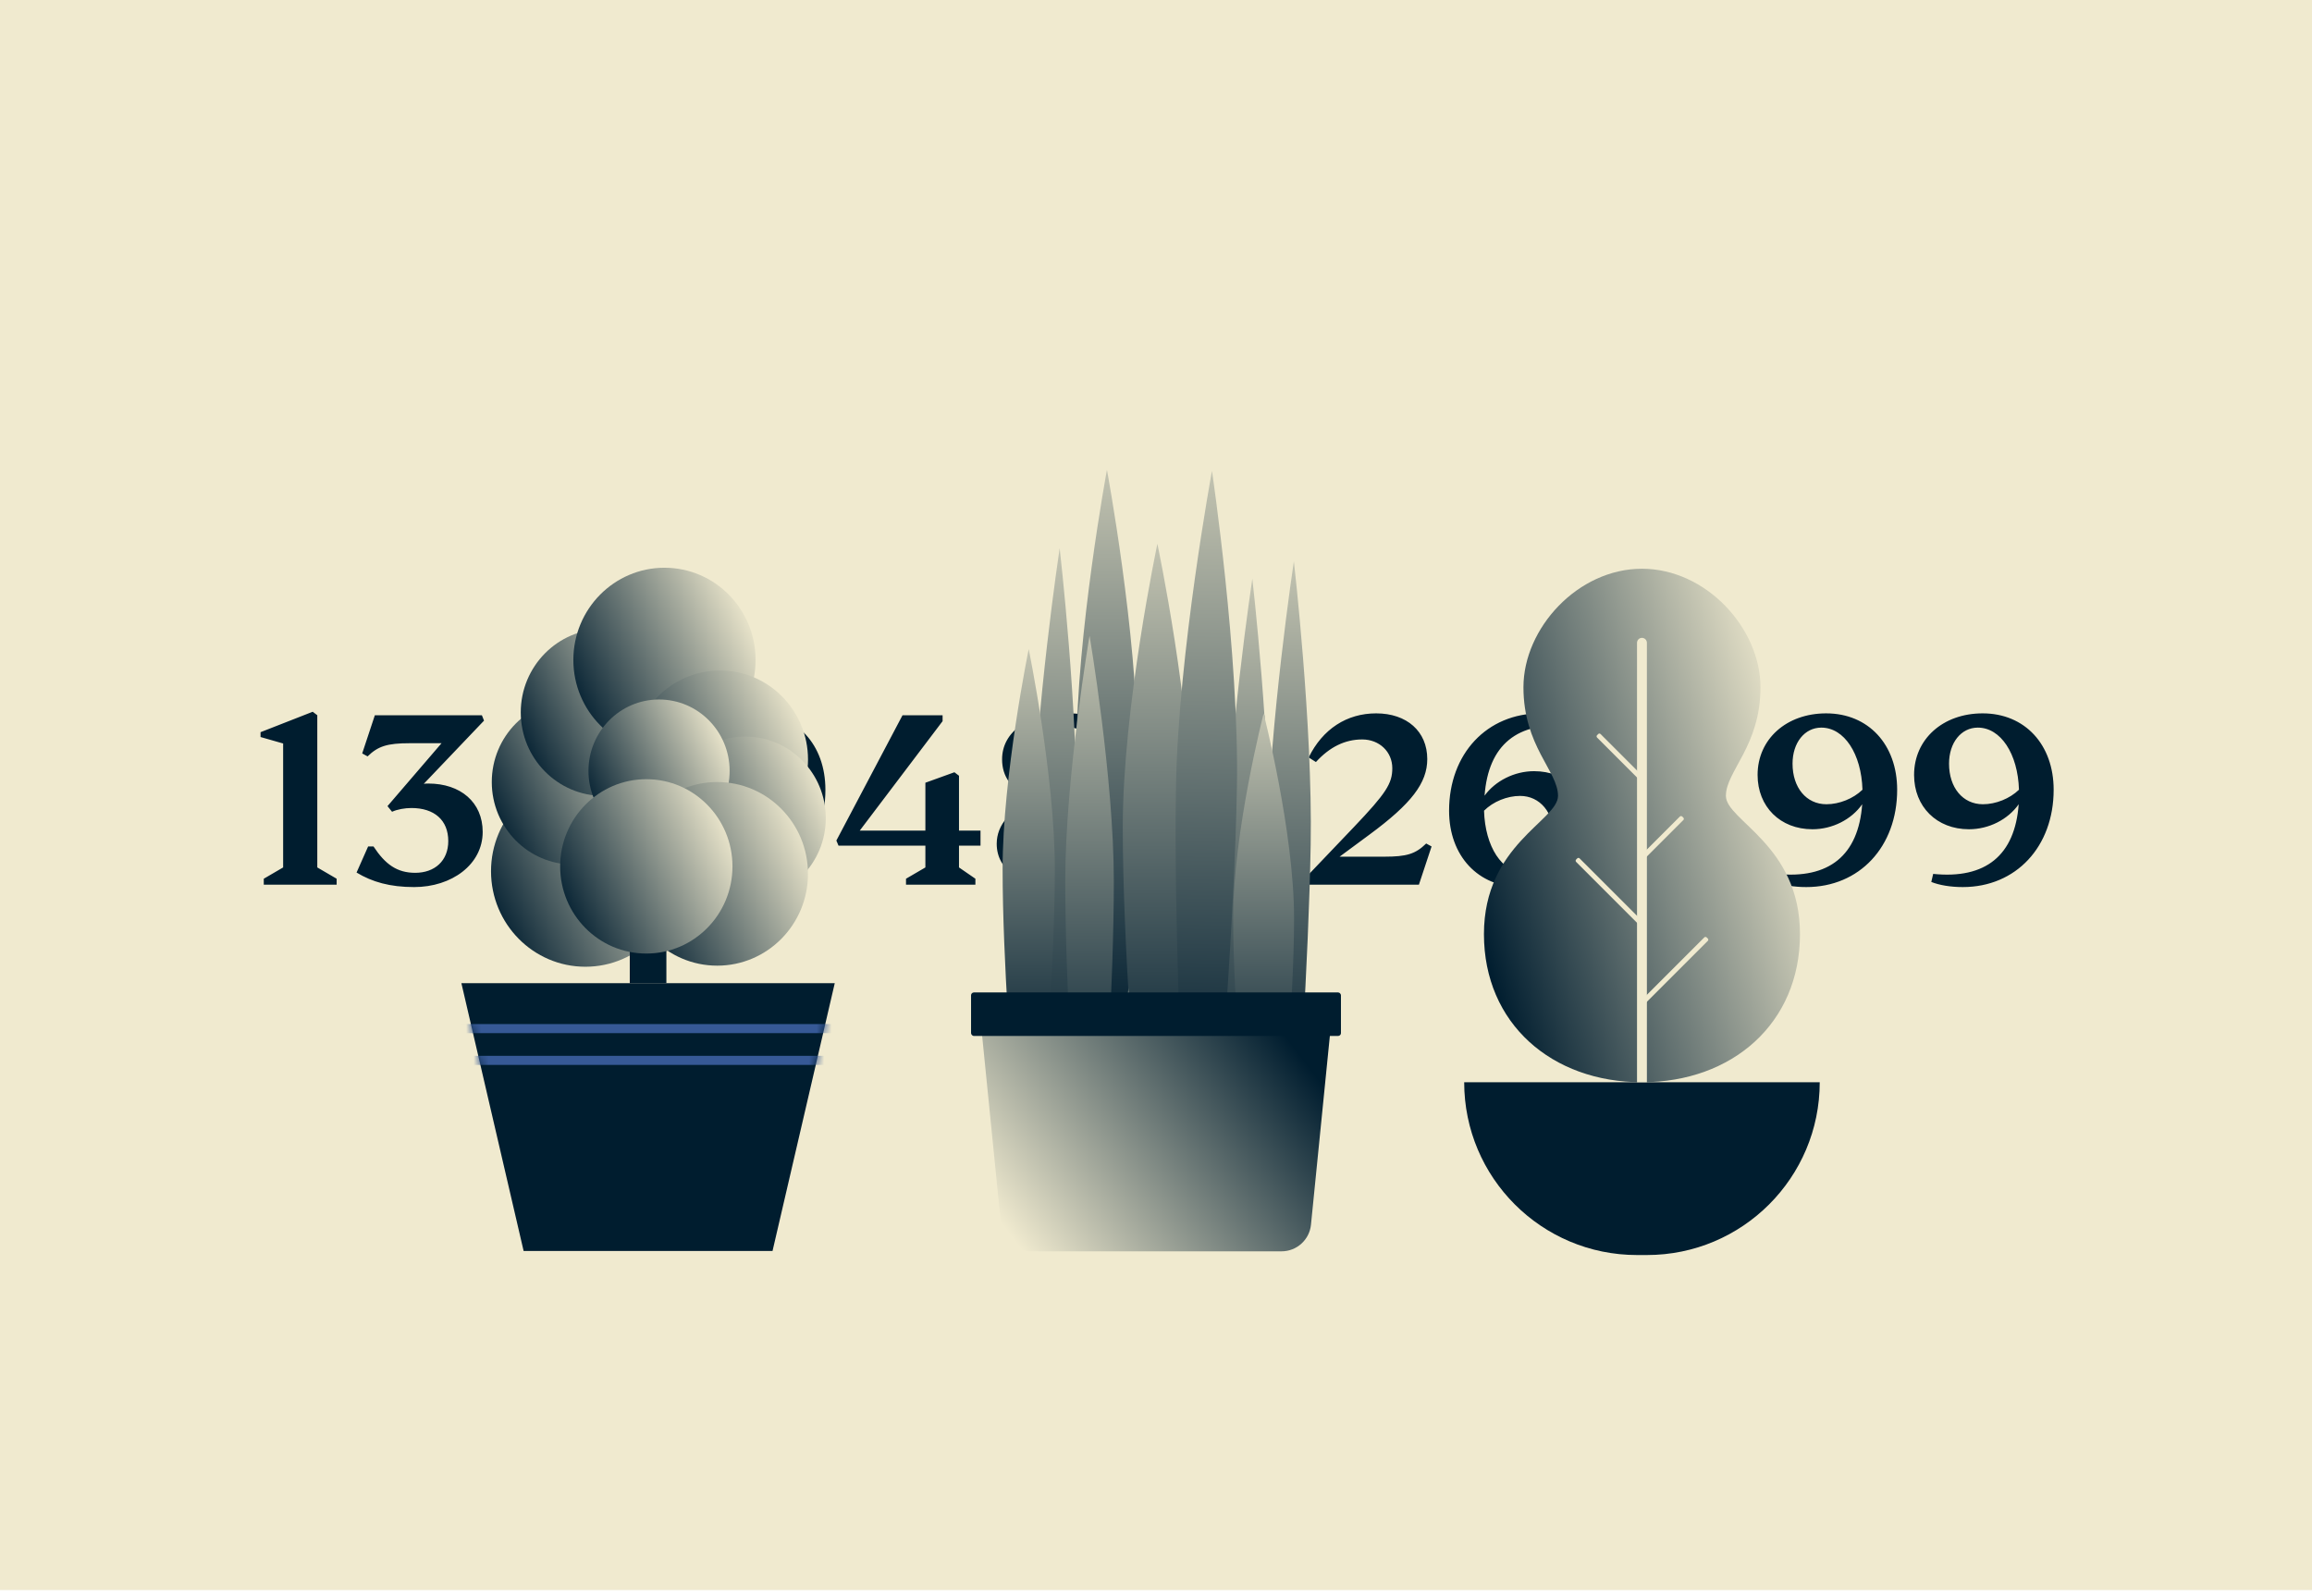 <svg width="310" height="214" viewBox="0 0 310 214" fill="none" xmlns="http://www.w3.org/2000/svg">
<rect width="310" height="213.228" fill="#F0EACF"/>
<path d="M42.543 116.323L45.139 117.838V118.631H35.368V117.838L37.964 116.323V99.701L34.935 98.835V98.186L41.93 95.446L42.543 95.915V116.323ZM57.436 105.073C61.727 105.073 64.72 107.561 64.72 111.564C64.72 115.927 60.574 118.956 55.525 118.956C52.28 118.956 49.9 118.271 47.809 117.008L49.359 113.511H50.081C51.667 115.927 53.254 117.045 55.669 117.045C58.302 117.045 60.105 115.422 60.105 112.79C60.105 109.977 58.23 108.355 55.165 108.355C54.299 108.355 53.254 108.535 52.569 108.859L51.956 108.102L59.203 99.665H54.948C51.919 99.665 50.694 100.061 49.287 101.431L48.566 101.035L50.261 95.915H64.612L64.9 96.636L56.823 105.109C57.04 105.073 57.256 105.073 57.436 105.073ZM75.225 104.1C80.201 104.1 83.59 106.732 83.59 111.311C83.59 115.386 79.948 118.956 74.287 118.956C71.186 118.956 68.518 118.234 66.607 117.081L68.157 113.583H68.879C70.357 115.999 71.908 117.045 74.468 117.045C76.956 117.045 78.975 115.35 78.975 112.718C78.975 109.761 76.92 107.958 73.71 107.958C71.908 107.958 70.321 108.246 69.239 108.787L68.626 108.427L69.996 96.491L70.682 95.915H78.506C81.535 95.915 82.689 95.554 84.023 94.436L84.744 94.833L83.086 99.665H71.691L71.15 104.641C72.196 104.316 73.53 104.1 75.225 104.1ZM88.114 119.028C86.635 119.028 85.518 117.982 85.518 116.612C85.518 115.206 86.635 114.124 88.114 114.124C89.628 114.124 90.71 115.206 90.71 116.612C90.71 117.982 89.628 119.028 88.114 119.028ZM101.153 95.662C106.814 95.662 110.673 99.845 110.673 105.903C110.673 113.547 105.625 118.956 98.485 118.956C96.862 118.956 95.348 118.703 94.266 118.271L94.519 117.189C101.55 117.91 105.48 114.701 105.985 107.85C104.543 109.905 101.983 111.203 99.314 111.203C94.987 111.203 91.959 108.174 91.959 103.919C91.959 99.124 95.817 95.662 101.153 95.662ZM101.189 107.85C102.92 107.85 104.795 107.092 106.021 105.903C105.877 101.071 103.569 97.573 100.504 97.573C98.269 97.573 96.646 99.592 96.646 102.405C96.646 105.614 98.485 107.85 101.189 107.85ZM131.47 113.403H128.585V116.323L130.784 117.838V118.631H121.481V117.838L124.078 116.323V113.403H112.431L112.142 112.718L121.013 95.915H126.385V96.708L115.279 111.383H124.078V104.965L127.972 103.559L128.585 104.028V111.383H131.47V113.403ZM146.082 106.047C150.517 108.03 151.887 109.905 151.887 112.573C151.887 115.891 148.065 118.956 142.584 118.956C137.104 118.956 133.642 116.792 133.642 113.15C133.642 110.59 135.553 108.427 138.582 107.489C135.481 105.83 134.363 104.064 134.363 101.828C134.363 98.15 137.825 95.662 143.161 95.662C148.101 95.662 151.166 97.573 151.166 100.854C151.166 103.09 149.147 105.109 146.082 106.047ZM142.729 97.501C140.277 97.501 138.618 98.763 138.618 100.458C138.618 102.225 139.592 103.342 144.207 105.254C146.046 104.136 147.02 102.657 147.02 100.927C147.02 98.871 145.361 97.501 142.729 97.501ZM142.945 117.117C145.794 117.117 147.452 115.566 147.452 113.907C147.452 112.105 146.515 110.698 141.431 108.787C141.07 108.643 140.746 108.499 140.421 108.391C138.618 109.581 137.969 110.879 137.969 112.682C137.969 115.206 140.169 117.117 142.945 117.117ZM156.587 119.028C155.109 119.028 153.991 117.982 153.991 116.612C153.991 115.206 155.109 114.124 156.587 114.124C158.102 114.124 159.184 115.206 159.184 116.612C159.184 117.982 158.102 119.028 156.587 119.028ZM169.525 116.323L172.122 117.838V118.631H162.35V117.838L164.946 116.323V99.701L161.917 98.835V98.186L168.912 95.446L169.525 95.915V116.323ZM191.228 113.114L191.949 113.511L190.254 118.631H175.11L174.821 117.946L181.528 110.915C185.855 106.371 186.684 105.073 186.684 103.018C186.684 100.818 184.953 99.16 182.646 99.16C180.338 99.16 178.283 100.169 176.444 102.189L175.47 101.576C177.345 97.753 180.59 95.662 184.521 95.662C188.631 95.662 191.372 98.078 191.372 101.792C191.372 105.001 189.244 107.778 183.619 111.924L179.617 114.881H185.602C188.631 114.881 189.785 114.52 191.228 113.114ZM205.691 103.415C210.018 103.415 213.047 106.407 213.047 110.662C213.047 115.494 209.189 118.956 203.852 118.956C198.191 118.956 194.297 114.773 194.297 108.715C194.297 101.071 199.381 95.662 206.52 95.662C208.107 95.662 209.621 95.915 210.739 96.347L210.487 97.393C203.456 96.672 199.561 99.881 199.056 106.696C200.499 104.713 203.059 103.415 205.691 103.415ZM204.465 117.045C206.737 117.045 208.359 115.025 208.359 112.213C208.359 108.968 206.484 106.732 203.816 106.732C202.085 106.732 200.21 107.489 198.984 108.715C199.129 113.547 201.4 117.045 204.465 117.045ZM217.244 119.028C215.765 119.028 214.648 117.982 214.648 116.612C214.648 115.206 215.765 114.124 217.244 114.124C218.758 114.124 219.84 115.206 219.84 116.612C219.84 117.982 218.758 119.028 217.244 119.028ZM230.182 116.323L232.778 117.838V118.631H223.006V117.838L225.602 116.323V99.701L222.573 98.835V98.186L229.569 95.446L230.182 95.915V116.323ZM244.858 95.662C250.519 95.662 254.377 99.845 254.377 105.903C254.377 113.547 249.329 118.956 242.189 118.956C240.567 118.956 239.052 118.703 237.971 118.271L238.223 117.189C245.254 117.91 249.185 114.701 249.689 107.85C248.247 109.905 245.687 111.203 243.019 111.203C238.692 111.203 235.663 108.174 235.663 103.919C235.663 99.124 239.521 95.662 244.858 95.662ZM244.894 107.85C246.625 107.85 248.5 107.092 249.726 105.903C249.581 101.071 247.274 97.573 244.209 97.573C241.973 97.573 240.35 99.592 240.35 102.405C240.35 105.614 242.189 107.85 244.894 107.85ZM265.841 95.662C271.502 95.662 275.36 99.845 275.36 105.903C275.36 113.547 270.312 118.956 263.172 118.956C261.55 118.956 260.035 118.703 258.954 118.271L259.206 117.189C266.237 117.91 270.168 114.701 270.673 107.85C269.23 109.905 266.67 111.203 264.002 111.203C259.675 111.203 256.646 108.174 256.646 103.919C256.646 99.124 260.504 95.662 265.841 95.662ZM265.877 107.85C267.608 107.85 269.483 107.092 270.709 105.903C270.564 101.071 268.257 97.573 265.192 97.573C262.956 97.573 261.333 99.592 261.333 102.405C261.333 105.614 263.172 107.85 265.877 107.85Z" fill="#001D2F"/>
<path d="M196.323 145.127H243.995C243.995 157.925 233.62 168.3 220.821 168.3H219.497C206.698 168.3 196.323 157.925 196.323 145.127Z" fill="#001D2F"/>
<path fill-rule="evenodd" clip-rule="evenodd" d="M220.159 76.268C211.552 76.268 204.269 84.253 204.269 92.158C204.269 100.063 208.903 103.407 208.903 106.725C208.903 110.042 198.972 113.269 198.972 125.263C198.972 137.258 208.074 145.127 220.159 145.127C232.244 145.127 241.346 137.258 241.346 125.263C241.346 113.269 231.415 110.042 231.415 106.725C231.415 103.407 236.05 100.063 236.05 92.158C236.05 84.253 228.766 76.268 220.159 76.268Z" fill="url(#paint0_linear_6353_55494)"/>
<path d="M220.821 86.199C220.821 85.834 220.525 85.537 220.159 85.537C219.794 85.537 219.497 85.834 219.497 86.199V145.127H220.821V86.199Z" fill="#F0EACF"/>
<rect x="219.781" y="134.443" width="12.58" height="0.662" rx="0.215" transform="rotate(-45 219.781 134.443)" fill="#F0EACF"/>
<rect x="219.781" y="114.958" width="7.945" height="0.662" rx="0.215" transform="rotate(-45 219.781 114.958)" fill="#F0EACF"/>
<rect x="211.642" y="114.954" width="12.58" height="0.662" rx="0.215" transform="rotate(45 211.642 114.954)" fill="#F0EACF"/>
<rect x="214.451" y="98.278" width="8.607" height="0.662" rx="0.215" transform="rotate(45 214.451 98.278)" fill="#F0EACF"/>
<path fill-rule="evenodd" clip-rule="evenodd" d="M61.866 131.849H111.926L103.583 167.756H70.209L61.866 131.849Z" fill="#001D2F"/>
<mask id="mask0_6353_55494" style="mask-type:luminance" maskUnits="userSpaceOnUse" x="61" y="131" width="51" height="37">
<path fill-rule="evenodd" clip-rule="evenodd" d="M61.866 131.849H111.926L103.583 167.756H70.209L61.866 131.849Z" fill="white"/>
</mask>
<g mask="url(#mask0_6353_55494)">
<rect x="61.866" y="141.587" width="50.06" height="1.217" fill="#365996"/>
<rect x="61.866" y="137.327" width="50.06" height="1.217" fill="#365996"/>
</g>
<ellipse cx="78.496" cy="116.83" rx="12.658" ry="12.81" fill="url(#paint1_linear_6353_55494)"/>
<rect x="84.442" y="111.236" width="4.908" height="20.613" fill="#001D2F"/>
<ellipse cx="76.878" cy="104.87" rx="10.938" ry="11.069" fill="url(#paint2_linear_6353_55494)"/>
<ellipse cx="80.885" cy="95.536" rx="11.06" ry="11.193" fill="url(#paint3_linear_6353_55494)"/>
<ellipse cx="89.095" cy="88.498" rx="12.217" ry="12.364" fill="url(#paint4_linear_6353_55494)"/>
<ellipse cx="96.543" cy="101.856" rx="11.798" ry="11.939" fill="url(#paint5_linear_6353_55494)"/>
<ellipse cx="99.91" cy="109.714" rx="10.815" ry="10.944" fill="url(#paint6_linear_6353_55494)"/>
<ellipse cx="88.367" cy="103.378" rx="9.463" ry="9.576" fill="url(#paint7_linear_6353_55494)"/>
<ellipse cx="96.17" cy="117.183" rx="12.167" ry="12.312" fill="url(#paint8_linear_6353_55494)"/>
<ellipse cx="86.66" cy="116.181" rx="11.552" ry="11.691" fill="url(#paint9_linear_6353_55494)"/>
<path fill-rule="evenodd" clip-rule="evenodd" d="M138.504 111.385C138.783 95.41 142.083 73.515 142.083 73.515C142.083 73.515 144.617 95.511 144.338 111.487C144.059 127.463 142.509 149.388 142.509 149.388L139.009 149.327C139.009 149.327 138.225 127.361 138.504 111.385Z" fill="url(#paint10_linear_6353_55494)"/>
<path fill-rule="evenodd" clip-rule="evenodd" d="M169.907 113.136C170.185 97.16 173.485 75.266 173.485 75.266C173.485 75.266 176.019 97.262 175.741 113.238C175.462 129.214 173.912 151.139 173.912 151.139L170.411 151.078C170.411 151.078 169.628 129.112 169.907 113.136Z" fill="url(#paint11_linear_6353_55494)"/>
<path fill-rule="evenodd" clip-rule="evenodd" d="M164.337 115.47C164.615 99.494 167.916 77.599 167.916 77.599C167.916 77.599 170.45 99.596 170.171 115.571C169.892 131.547 168.342 153.472 168.342 153.472L164.842 153.411C164.842 153.411 164.058 131.445 164.337 115.47Z" fill="url(#paint12_linear_6353_55494)"/>
<path fill-rule="evenodd" clip-rule="evenodd" d="M144.338 100.933C144.338 84.955 148.423 63.006 148.423 63.006C148.423 63.006 152.507 84.955 152.507 100.933C152.507 116.912 150.873 138.86 150.873 138.86H145.972C145.972 138.86 144.338 116.912 144.338 100.933Z" fill="url(#paint13_linear_6353_55494)"/>
<path fill-rule="evenodd" clip-rule="evenodd" d="M150.544 110.853C150.544 94.875 155.186 72.926 155.186 72.926C155.186 72.926 159.827 94.875 159.827 110.853C159.827 126.831 157.971 148.78 157.971 148.78H152.401C152.401 148.78 150.544 126.831 150.544 110.853Z" fill="url(#paint14_linear_6353_55494)"/>
<path fill-rule="evenodd" clip-rule="evenodd" d="M157.683 105.375C157.994 87.556 162.505 63.15 162.505 63.15C162.505 63.15 166.162 87.698 165.851 105.518C165.54 123.337 163.479 147.786 163.479 147.786L158.578 147.7C158.578 147.7 157.372 123.194 157.683 105.375Z" fill="url(#paint15_linear_6353_55494)"/>
<path fill-rule="evenodd" clip-rule="evenodd" d="M142.833 118.147C142.833 104.291 146.089 85.259 146.089 85.259C146.089 85.259 149.345 104.291 149.345 118.147C149.345 132.002 148.042 151.034 148.042 151.034H144.135C144.135 151.034 142.833 132.002 142.833 118.147Z" fill="url(#paint16_linear_6353_55494)"/>
<path fill-rule="evenodd" clip-rule="evenodd" d="M165.344 123.106C165.344 111.552 169.429 95.682 169.429 95.682C169.429 95.682 173.513 111.552 173.513 123.106C173.513 134.66 171.879 150.53 171.879 150.53H166.978C166.978 150.53 165.344 134.66 165.344 123.106Z" fill="url(#paint17_linear_6353_55494)"/>
<path fill-rule="evenodd" clip-rule="evenodd" d="M134.432 116.517C134.432 104.103 137.933 87.051 137.933 87.051C137.933 87.051 141.434 104.103 141.434 116.517C141.434 128.931 140.033 145.984 140.033 145.984H135.832C135.832 145.984 134.432 128.931 134.432 116.517Z" fill="url(#paint18_linear_6353_55494)"/>
<path fill-rule="evenodd" clip-rule="evenodd" d="M131.661 138.629H178.34L175.78 164.23C175.577 166.259 173.87 167.803 171.832 167.803H138.169C136.131 167.803 134.424 166.259 134.221 164.23L131.661 138.629Z" fill="url(#paint19_linear_6353_55494)"/>
<rect x="130.202" y="133.086" width="49.597" height="5.835" rx="0.384" fill="#001D2F"/>
<defs>
<linearGradient id="paint0_linear_6353_55494" x1="209.016" y1="162.585" x2="256.844" y2="148.631" gradientUnits="userSpaceOnUse">
<stop stop-color="#001D2F"/>
<stop offset="1" stop-color="#F0EACF"/>
</linearGradient>
<linearGradient id="paint1_linear_6353_55494" x1="71.839" y1="136.136" x2="97.265" y2="124.225" gradientUnits="userSpaceOnUse">
<stop stop-color="#001D2F"/>
<stop offset="1" stop-color="#F0EACF"/>
</linearGradient>
<linearGradient id="paint2_linear_6353_55494" x1="71.126" y1="121.552" x2="93.096" y2="111.26" gradientUnits="userSpaceOnUse">
<stop stop-color="#001D2F"/>
<stop offset="1" stop-color="#F0EACF"/>
</linearGradient>
<linearGradient id="paint3_linear_6353_55494" x1="75.069" y1="112.405" x2="97.286" y2="101.997" gradientUnits="userSpaceOnUse">
<stop stop-color="#001D2F"/>
<stop offset="1" stop-color="#F0EACF"/>
</linearGradient>
<linearGradient id="paint4_linear_6353_55494" x1="82.67" y1="107.131" x2="107.21" y2="95.634" gradientUnits="userSpaceOnUse">
<stop stop-color="#001D2F"/>
<stop offset="1" stop-color="#F0EACF"/>
</linearGradient>
<linearGradient id="paint5_linear_6353_55494" x1="90.338" y1="119.85" x2="114.036" y2="108.748" gradientUnits="userSpaceOnUse">
<stop stop-color="#001D2F"/>
<stop offset="1" stop-color="#F0EACF"/>
</linearGradient>
<linearGradient id="paint6_linear_6353_55494" x1="94.222" y1="126.208" x2="115.945" y2="116.031" gradientUnits="userSpaceOnUse">
<stop stop-color="#001D2F"/>
<stop offset="1" stop-color="#F0EACF"/>
</linearGradient>
<linearGradient id="paint7_linear_6353_55494" x1="83.39" y1="117.81" x2="102.398" y2="108.906" gradientUnits="userSpaceOnUse">
<stop stop-color="#001D2F"/>
<stop offset="1" stop-color="#F0EACF"/>
</linearGradient>
<linearGradient id="paint8_linear_6353_55494" x1="89.771" y1="135.738" x2="114.21" y2="124.29" gradientUnits="userSpaceOnUse">
<stop stop-color="#001D2F"/>
<stop offset="1" stop-color="#F0EACF"/>
</linearGradient>
<linearGradient id="paint9_linear_6353_55494" x1="80.585" y1="133.8" x2="103.789" y2="122.929" gradientUnits="userSpaceOnUse">
<stop stop-color="#001D2F"/>
<stop offset="1" stop-color="#F0EACF"/>
</linearGradient>
<linearGradient id="paint10_linear_6353_55494" x1="138.793" y1="55.734" x2="137.16" y2="149.295" gradientUnits="userSpaceOnUse">
<stop stop-color="#F0EACF"/>
<stop offset="1" stop-color="#001D2F"/>
</linearGradient>
<linearGradient id="paint11_linear_6353_55494" x1="170.196" y1="57.485" x2="168.563" y2="151.045" gradientUnits="userSpaceOnUse">
<stop stop-color="#F0EACF"/>
<stop offset="1" stop-color="#001D2F"/>
</linearGradient>
<linearGradient id="paint12_linear_6353_55494" x1="164.626" y1="59.818" x2="162.993" y2="153.379" gradientUnits="userSpaceOnUse">
<stop stop-color="#F0EACF"/>
<stop offset="1" stop-color="#001D2F"/>
</linearGradient>
<linearGradient id="paint13_linear_6353_55494" x1="143.384" y1="45.285" x2="143.384" y2="138.86" gradientUnits="userSpaceOnUse">
<stop stop-color="#F0EACF"/>
<stop offset="1" stop-color="#001D2F"/>
</linearGradient>
<linearGradient id="paint14_linear_6353_55494" x1="149.46" y1="55.205" x2="149.46" y2="148.78" gradientUnits="userSpaceOnUse">
<stop stop-color="#F0EACF"/>
<stop offset="1" stop-color="#001D2F"/>
</linearGradient>
<linearGradient id="paint15_linear_6353_55494" x1="157.812" y1="43.299" x2="155.991" y2="147.655" gradientUnits="userSpaceOnUse">
<stop stop-color="#F0EACF"/>
<stop offset="1" stop-color="#001D2F"/>
</linearGradient>
<linearGradient id="paint16_linear_6353_55494" x1="142.072" y1="69.893" x2="142.072" y2="151.034" gradientUnits="userSpaceOnUse">
<stop stop-color="#F0EACF"/>
<stop offset="1" stop-color="#001D2F"/>
</linearGradient>
<linearGradient id="paint17_linear_6353_55494" x1="164.39" y1="82.868" x2="164.39" y2="150.53" gradientUnits="userSpaceOnUse">
<stop stop-color="#F0EACF"/>
<stop offset="1" stop-color="#001D2F"/>
</linearGradient>
<linearGradient id="paint18_linear_6353_55494" x1="133.614" y1="73.283" x2="133.614" y2="145.984" gradientUnits="userSpaceOnUse">
<stop stop-color="#F0EACF"/>
<stop offset="1" stop-color="#001D2F"/>
</linearGradient>
<linearGradient id="paint19_linear_6353_55494" x1="142.726" y1="175.2" x2="179.016" y2="147.673" gradientUnits="userSpaceOnUse">
<stop stop-color="#F0EACF"/>
<stop offset="1" stop-color="#001D2F"/>
</linearGradient>
</defs>
</svg>

